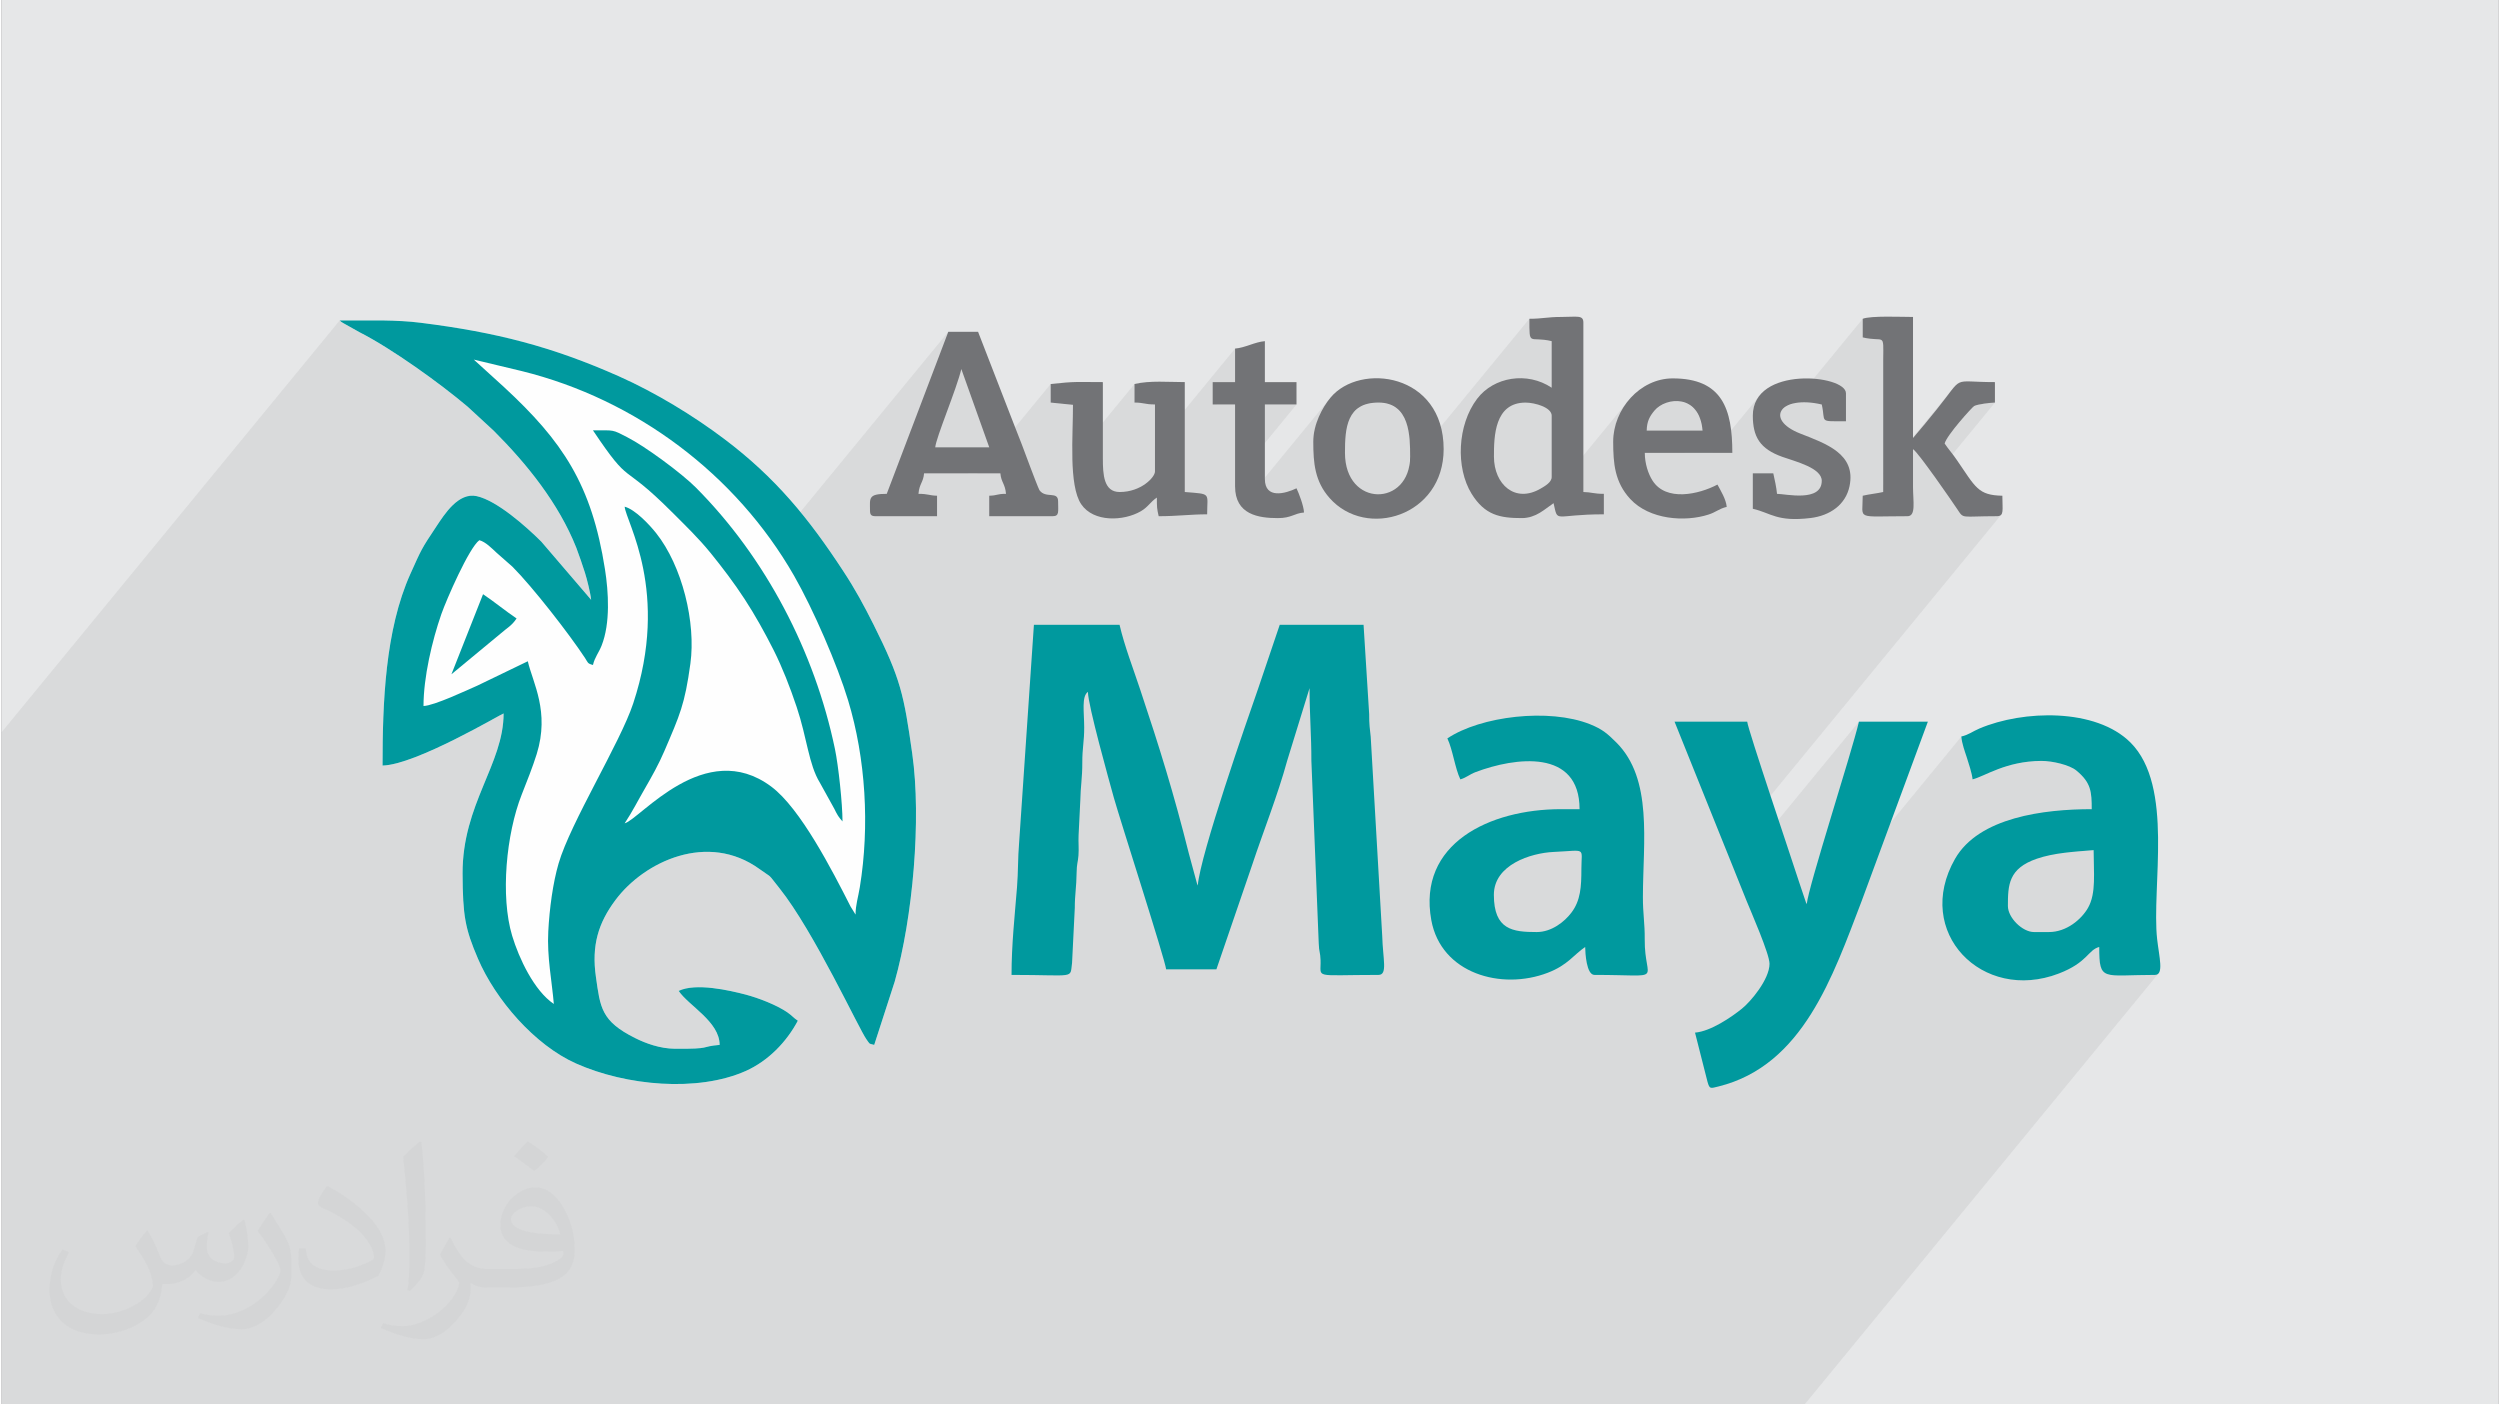 <?xml version="1.0" encoding="UTF-8"?>
<!DOCTYPE svg PUBLIC "-//W3C//DTD SVG 1.0//EN" "http://www.w3.org/TR/2001/REC-SVG-20010904/DTD/svg10.dtd">
<!-- Creator: CorelDRAW 2017 -->
<svg xmlns="http://www.w3.org/2000/svg" xml:space="preserve" width="356px" height="200px" version="1.0" shape-rendering="geometricPrecision" text-rendering="geometricPrecision" image-rendering="optimizeQuality" fill-rule="evenodd" clip-rule="evenodd"
viewBox="0 0 35600 20025"
 xmlns:xlink="http://www.w3.org/1999/xlink">
 <rect x="0" y="0" width="35600" height="20025" fill="#808080" stroke="none"/>
 <g id="Layer_x0020_1">
  <g id="_1654713228256">
   <path fill="#E6E7E8" d="M0 0l35600 0 0 20025 -35600 0 0 -20025z"/>
   <path fill="#373435" fill-opacity="0.078" d="M0 10441l4821 -5872 11 10 7 6 4 4 3 2 4 2 6 4 11 6 16 10 221 124 89 47 94 53 98 57 101 62 103 65 104 69 105 71 105 72 104 74 103 74 100 73 96 73 60 46 367 -446 431 392 152 143 143 141 133 140 124 139 115 140 107 141 98 144 39 64 357 -435 101 -1 76 0 56 2 45 5 41 11 44 17 53 26 71 37 110 61 126 79 137 93 141 101 138 104 128 102 112 95 89 84 183 192 176 199 169 206 161 213 154 219 38 59 2717 -3309 -534 1408 720 -877 398 1116 -305 371 135 0 1046 -1274 0 265 318 32 0 82 -2 88 -2 94 -3 97 -2 100 -1 102 -1 102 2 101 0 16 886 -1079 0 265 45 1 37 3 31 5 28 4 30 5 32 5 40 3 49 1 0 594 1142 -1391 0 478 -261 319 261 0 0 517 425 -517 451 0 -876 1067 0 101 15 135 42 105 33 42 1272 -1549 -45 57 -44 66 -41 73 -38 79 -32 84 -25 88 -16 90 -6 93 2 112 5 109 5 46 567 -691 85 -72 115 -46 151 -16 148 21 111 59 80 87 55 110 32 122 18 129 6 126 1 116 -22 132 1722 -2097 0 128 4 83 11 49 22 24 38 8 57 2 80 6 106 19 0 664 -197 240 60 21 54 26 43 32 30 37 10 42 0 876 -4 27 -11 24 -18 23 -418 510 26 1 73 -6 65 -16 34 -13 1380 -1680 -104 135 -79 153 -50 165 -17 173 1 115 6 111 4 34 579 -705 74 -64 95 -46 107 -23 110 6 105 39 90 79 68 122 35 173 -261 318 404 0 697 -848 -66 87 -42 106 -15 124 5 107 16 96 28 86 25 45 340 -414 76 -62 81 -26 996 -1213 0 266 103 18 76 6 53 3 33 9 19 25 8 49 2 83 -2 125 0 1621 972 -1184 -85 112 -125 160 -44 53 -42 53 -41 51 -42 50 -41 50 -552 672 0 154 425 -517 46 47 73 90 54 72 489 -595 73 -85 64 -71 49 -51 24 -22 24 -10 34 -9 40 -8 43 -7 44 -6 43 -4 38 -3 30 -2 -864 1052 6 8 101 142 93 133 76 110 51 75 30 46 26 31 29 18 40 9 59 3 88 -2 123 -3 169 -2 34 -4 24 -12 -3918 4772 129 322 1765 -2149 -25 99 -35 129 -45 154 -51 175 -58 191 -61 203 -63 210 -64 212 -64 210 -60 203 -57 192 -50 176 -43 154 -34 130 -23 99 -11 65 -567 691 25 86 11 73 -11 88 -11 31 2757 -3359 5 40 7 40 9 39 11 38 11 37 12 35 11 34 11 33 11 33 12 39 13 41 13 44 11 43 11 42 7 39 5 34 70 -23 84 -35 97 -42 112 -46 129 -44 145 -37 163 -26 182 -10 63 3 68 7 71 12 70 16 68 20 62 24 53 26 43 29 70 64 53 61 39 62 27 62 17 66 9 71 3 78 1 87 -528 644 33 -7 101 -14 102 -12 105 -9 106 -9 108 -9 1 118 3 116 2 112 -1 107 -7 102 -15 96 -26 90 -37 82 -41 62 -50 61 -745 907 18 0 198 -31 203 -62 137 -60 105 -60 79 -58 62 -54 49 -50 44 -42 46 -33 55 -22 3 161 16 112 36 73 63 41 98 17 141 2 191 -4 248 -4 40 -11 -5038 6136 -25706 0 0 -9584z"/>
   <g>
    <path fill="#00999E" d="M14400 13900c927,0 830,62 863,-172l39 -785c-1,-174 24,-300 26,-504 2,-129 18,-139 26,-240 8,-93 -3,-197 2,-291l25 -505c2,-175 29,-317 28,-530 -1,-209 28,-302 27,-504 -1,-225 -39,-438 53,-505 0,187 303,1269 371,1514 88,313 733,2314 744,2442l717 0 508 -1483c162,-488 366,-998 501,-1491l319 -1035c0,375 27,688 26,1035l105 2604c4,127 22,121 26,239 10,269 -126,211 825,211 135,0 63,-221 54,-558l-164 -2837c-12,-110 -23,-174 -22,-323l-80 -1274 -1195 0 -309 913c-161,461 -822,2356 -860,2805 -3,-6 -7,-22 -8,-18l-119 -439c-214,-854 -417,-1509 -693,-2335 -98,-297 -224,-620 -295,-926l-1221 0 -211 3108c-19,225 -12,410 -30,635 -32,403 -78,814 -78,1249z"/>
    <path fill="#00999E" d="M25207 13741c0,224 -270,542 -394,641 -145,117 -441,322 -668,341l178 701c31,109 42,94 159,66 1203,-299 1629,-1574 2038,-2641l945 -2560 -983 0c-102,439 -723,2356 -744,2602 -3,-5 -8,-20 -9,-17l-100 -298c-102,-318 -731,-2178 -740,-2287l-1036 0 1028 2557c65,161 326,753 326,895z"/>
    <path fill="#00999E" d="M29191 13289l-213 0c-166,0 -372,-205 -372,-371 0,-299 7,-536 414,-675 243,-83 519,-98 808,-122 0,319 39,614 -80,823 -94,164 -305,345 -557,345zm-1249 -2788c9,107 50,212 77,296 26,82 76,231 83,315 171,-40 471,-261 982,-263 159,0 401,57 498,137 212,174 219,307 219,551 -681,0 -1609,116 -1948,707 -598,1045 387,2055 1478,1637 413,-158 415,-336 577,-379 0,501 50,398 796,398 129,0 59,-254 30,-508 -83,-749 245,-2183 -381,-2806 -494,-492 -1529,-464 -2153,-199 -99,42 -153,90 -258,114z"/>
    <path fill="#00999E" d="M21888 13289c-342,0 -611,-31 -611,-531 0,-430 529,-596 850,-611 479,-22 398,-74 398,240 0,256 -11,453 -143,626 -98,130 -282,276 -494,276zm-1274 -2761c77,161 108,423 185,584 79,-21 132,-71 216,-103 566,-214 1484,-337 1484,528l-266 0c-1017,0 -2046,491 -1848,1582 139,762 999,1004 1659,751 287,-109 376,-262 535,-368 1,86 18,398 132,398 1032,0 712,116 717,-504 2,-237 -27,-369 -26,-611 2,-790 143,-1678 -378,-2198 -124,-123 -196,-189 -376,-261 -584,-233 -1559,-116 -2034,202z"/>
    <path fill="#727376" d="M13684 5262l398 1116 -770 0c12,-141 306,-834 372,-1116zm-1063 1779c-270,0 -239,63 -239,239 0,61 19,80 80,80l876 0 0 -292c-117,-3 -124,-27 -265,-27 12,-145 69,-162 80,-292l1088 0c11,130 68,147 80,292 -134,0 -119,24 -239,27l0 292 903 0c100,0 79,-62 79,-212 0,-153 -175,-33 -266,-159 -12,-17 -115,-288 -128,-323 -83,-226 -160,-427 -250,-653l-497 -1282 -425 0 -877 2310z"/>
    <path fill="#727376" d="M21278 6510c0,-289 8,-770 451,-770 130,0 372,68 372,186l0 876c0,73 -94,128 -155,163 -366,216 -668,-59 -668,-455zm505 -1965c0,407 -6,243 318,319l0 664c-347,-233 -825,-156 -1063,158 -282,373 -308,982 -78,1355 189,304 403,346 716,346 202,0 327,-129 452,-213 68,294 -9,159 717,159l0 -292c-147,0 -177,-24 -292,-26l0 -2417c0,-111 -93,-79 -319,-79 -192,0 -266,26 -451,26z"/>
    <path fill="#727376" d="M26536 4545l0 266c314,73 296,-82 292,318l0 1886c-92,21 -200,31 -292,53 0,353 -112,292 637,292 126,0 80,-206 80,-425 0,-177 0,-354 0,-531 81,54 537,716 631,856 96,145 48,100 564,100 108,0 79,-83 79,-292 -349,-8 -378,-115 -653,-515 -59,-87 -117,-150 -170,-229 27,-116 396,-522 421,-535 52,-27 226,-47 296,-49l0 -292c-641,0 -427,-110 -831,390 -117,144 -221,273 -337,407l0 -1726c-166,0 -597,-20 -717,26z"/>
    <path fill="#727376" d="M14958 5475l0 265 318 32c1,419 -64,1152 118,1418 177,260 604,241 848,100 107,-62 134,-131 230,-196 0,141 1,157 26,266 265,0 455,-27 691,-27 0,-313 67,-286 -319,-318l0 -1567c-232,0 -494,-25 -717,27l0 265c135,0 145,27 292,27l0 956c0,80 -195,292 -504,292 -227,0 -239,-250 -239,-478l0 -1089c-388,0 -379,-12 -744,27z"/>
    <path fill="#727376" d="M19154 6457c0,-354 24,-717 478,-717 448,0 451,481 451,770 0,719 -929,732 -929,-53zm-452 -159c0,304 23,566 233,803 524,593 1626,256 1626,-697 0,-1087 -1195,-1238 -1612,-736 -118,141 -247,382 -247,630z"/>
    <path fill="#727376" d="M24252 6139l-796 0c3,-136 45,-206 112,-286 161,-191 640,-244 684,286zm-1274 159c0,312 24,579 244,817 274,295 780,330 1114,222 108,-34 151,-84 261,-110 -9,-108 -88,-235 -132,-318 -269,142 -734,245 -926,-57 -61,-95 -110,-243 -110,-395l1248 0c0,-626 -143,-1062 -850,-1062 -466,0 -849,437 -849,903z"/>
    <path fill="#727376" d="M24969 5926c0,302 101,474 422,588 189,67 561,158 561,341 0,310 -519,186 -638,186 -7,-84 -35,-214 -53,-292l-292 0 0 505c264,61 341,189 822,132 282,-34 503,-193 557,-454 96,-462 -338,-607 -704,-751 -514,-202 -285,-552 308,-414 60,261 -55,239 345,239l0 -399c0,-266 -1328,-395 -1328,319z"/>
    <path fill="#727376" d="M17587 4970l0 478 -319 0 0 319 319 0 0 1168c0,403 335,452 611,452 193,0 233,-69 372,-80 -3,-92 -74,-277 -107,-345 -158,76 -451,158 -451,-133l0 -1062 451 0 0 -319 -451 0 0 -584c-145,12 -280,94 -425,106z"/>
    <path fill="#FEFEFE" d="M4821 4569l612 0c188,3 373,11 549,34 1066,134 1863,337 2822,763 521,232 1059,560 1498,891 731,550 1206,1132 1699,1886 165,250 294,488 432,763 388,775 432,1000 551,1838 134,940 7,2342 -250,3252l-292 902c-89,-23 -58,-10 -109,-77 -104,-140 -751,-1543 -1242,-2157 -185,-232 -87,-130 -284,-273 -736,-534 -1642,-110 -2053,440 -246,328 -344,649 -280,1097 62,436 73,631 560,873 149,75 353,150 565,152 547,4 347,-30 639,-55 0,-332 -443,-559 -584,-770 245,-117 719,-9 956,53 185,49 441,148 595,254 73,51 84,76 148,118 -161,304 -423,574 -743,717 -686,305 -1704,211 -2417,-106 -594,-264 -1150,-912 -1400,-1494 -185,-431 -217,-614 -220,-1215 -3,-990 585,-1559 585,-2283 -35,8 -1252,733 -1726,743 0,-888 36,-1933 398,-2735 157,-348 152,-348 366,-669 120,-181 318,-495 579,-437 286,63 699,428 920,648l711 830c-8,-90 -60,-299 -89,-389 -42,-127 -79,-241 -123,-355 -251,-632 -705,-1195 -1176,-1666l-373 -344c-386,-327 -1078,-826 -1541,-1061l-221 -124c-54,-33 -24,-11 -62,-44z"/>
    <g>
     <path fill="#00999E" d="M6733 5127l685 164c1631,403 3054,1474 3881,2917 275,480 620,1278 771,1778 251,829 309,1792 167,2663 -22,139 -61,254 -61,391l-71 -115c-262,-516 -715,-1400 -1131,-1710 -945,-706 -1869,464 -2090,524 109,-164 192,-330 293,-504 95,-165 191,-335 272,-524 223,-521 292,-665 372,-1248 81,-586 -116,-1394 -489,-1863 -94,-118 -296,-335 -448,-376 18,217 648,1213 122,2805 -184,559 -894,1699 -1064,2282 -81,278 -130,641 -147,968 -20,365 53,717 79,1035 -279,-187 -496,-647 -594,-972 -170,-565 -84,-1453 135,-2010 74,-187 160,-404 215,-581 188,-607 -55,-1012 -127,-1323l-716 346c-142,62 -620,288 -771,292 0,-409 122,-930 255,-1312 72,-205 394,-944 541,-1052 90,24 180,118 246,179l226 199c284,284 807,955 1035,1302 43,65 31,78 113,99 26,-111 80,-169 123,-276 127,-321 99,-765 48,-1090 -189,-1205 -601,-1821 -1439,-2596l-431 -392zm-1912 -558l612 0c188,3 373,11 549,34 1066,134 1863,337 2822,763 521,232 1059,560 1498,891 731,550 1206,1132 1699,1886 165,250 294,488 432,763 388,775 432,1000 551,1838 134,940 7,2342 -250,3252l-292 902c-89,-23 -58,-10 -109,-77 -104,-140 -751,-1543 -1242,-2157 -185,-232 -87,-130 -284,-273 -736,-534 -1642,-110 -2053,440 -246,328 -344,649 -280,1097 62,436 73,631 560,873 149,75 353,150 565,152 547,4 347,-30 639,-55 0,-332 -443,-559 -584,-770 245,-117 719,-9 956,53 185,49 441,148 595,254 73,51 84,76 148,118 -161,304 -423,574 -743,717 -686,305 -1704,211 -2417,-106 -594,-264 -1150,-912 -1400,-1494 -185,-431 -217,-614 -220,-1215 -3,-990 585,-1559 585,-2283 -35,8 -1252,733 -1726,743 0,-888 36,-1933 398,-2735 157,-348 152,-348 366,-669 120,-181 318,-495 579,-437 286,63 699,428 920,648l711 830c-8,-90 -60,-299 -89,-389 -42,-127 -79,-241 -123,-355 -251,-632 -705,-1195 -1176,-1666l-373 -344c-386,-327 -1078,-826 -1541,-1061l-221 -124c-54,-33 -24,-11 -62,-44zm1912 558l0 0z"/>
     <path fill="#00999E" d="M11990 11712c0,-254 -58,-793 -108,-1034 -289,-1386 -986,-2725 -1982,-3726 -201,-202 -718,-585 -981,-719 -218,-112 -176,-97 -487,-97 558,832 381,420 1122,1161 197,197 380,372 555,587 171,211 332,423 485,657 152,233 289,481 414,728 124,247 233,526 329,813 148,442 171,818 330,1077l208 376c19,37 24,52 46,87 24,39 46,63 69,90z"/>
     <path fill="#00999E" d="M6414 9614l697 -577c97,-86 160,-111 232,-219 -159,-107 -318,-239 -478,-346l-451 1142z"/>
    </g>
   </g>
   <path fill="#373435" fill-opacity="0.031" d="M2082 17547c68,103 112,202 155,312 32,64 49,183 199,183 44,0 107,-14 163,-45 63,-33 111,-83 136,-159l60 -202 146 -72 10 10c-20,76 -25,149 -25,206 0,169 146,233 262,233 68,0 129,-33 129,-95 0,-80 -34,-216 -78,-338 68,-68 136,-136 214,-191l12 6c34,144 53,286 53,381 0,93 -41,196 -75,264 -70,132 -194,237 -344,237 -114,0 -241,-57 -328,-163l-5 0c-82,102 -209,194 -412,194l-63 0c-10,134 -39,229 -83,314 -121,237 -480,404 -818,404 -470,0 -706,-272 -706,-633 0,-223 73,-431 185,-578l92 38c-70,134 -117,261 -117,385 0,338 275,499 592,499 294,0 658,-187 724,-404 -25,-237 -114,-349 -250,-565 41,-72 94,-144 160,-221l12 0zm5421 -1274c99,62 196,136 291,220 -53,75 -119,143 -201,203 -95,-77 -190,-143 -287,-213 66,-74 131,-146 197,-210zm51 926c-160,0 -291,105 -291,183 0,167 320,219 703,217 -48,-196 -216,-400 -412,-400zm-359 895c208,0 390,-6 529,-41 155,-40 286,-118 286,-172 0,-14 0,-31 -5,-45 -87,8 -187,8 -274,8 -282,0 -498,-64 -583,-222 -21,-44 -36,-93 -36,-149 0,-153 66,-303 182,-406 97,-85 204,-138 313,-138 197,0 354,158 464,408 60,136 101,293 101,491 0,132 -36,243 -118,326 -153,148 -435,204 -867,204l-196 0 0 0 -51 0c-107,0 -184,-19 -245,-66l-10 0c3,25 5,49 5,72 0,97 -32,221 -97,320 -192,286 -400,410 -580,410 -182,0 -405,-70 -606,-161l36 -70c65,27 155,45 279,45 325,0 752,-313 805,-618 -12,-25 -34,-58 -65,-93 -95,-113 -155,-208 -211,-307 48,-95 92,-171 133,-240l17 -2c139,283 265,446 546,446l44 0 0 0 204 0zm-1408 299c24,-130 26,-276 26,-413l0 -202c0,-377 -48,-926 -87,-1283 68,-74 163,-160 238,-218l22 6c51,450 63,971 63,1452 0,126 -5,249 -17,340 -7,114 -73,200 -214,332l-31 -14zm-1449 -596c7,177 94,317 398,317 189,0 349,-49 526,-134 32,-14 49,-33 49,-49 0,-111 -85,-258 -228,-392 -139,-126 -323,-237 -495,-311 -59,-25 -78,-52 -78,-77 0,-51 68,-158 124,-235l19 -2c197,103 417,256 580,427 148,157 240,316 240,489 0,128 -39,249 -102,361 -216,109 -446,192 -674,192 -277,0 -466,-130 -466,-436 0,-33 0,-84 12,-150l95 0zm-501 -503l172 278c63,103 122,215 122,392l0 227c0,183 -117,379 -306,573 -148,132 -279,188 -400,188 -180,0 -386,-56 -624,-159l27 -70c75,20 162,37 269,37 342,-2 692,-252 852,-557 19,-35 26,-68 26,-91 0,-35 -19,-74 -34,-109 -87,-165 -184,-315 -291,-454 56,-88 112,-173 173,-257l14 2z"/>
  </g>
 </g>
</svg>
